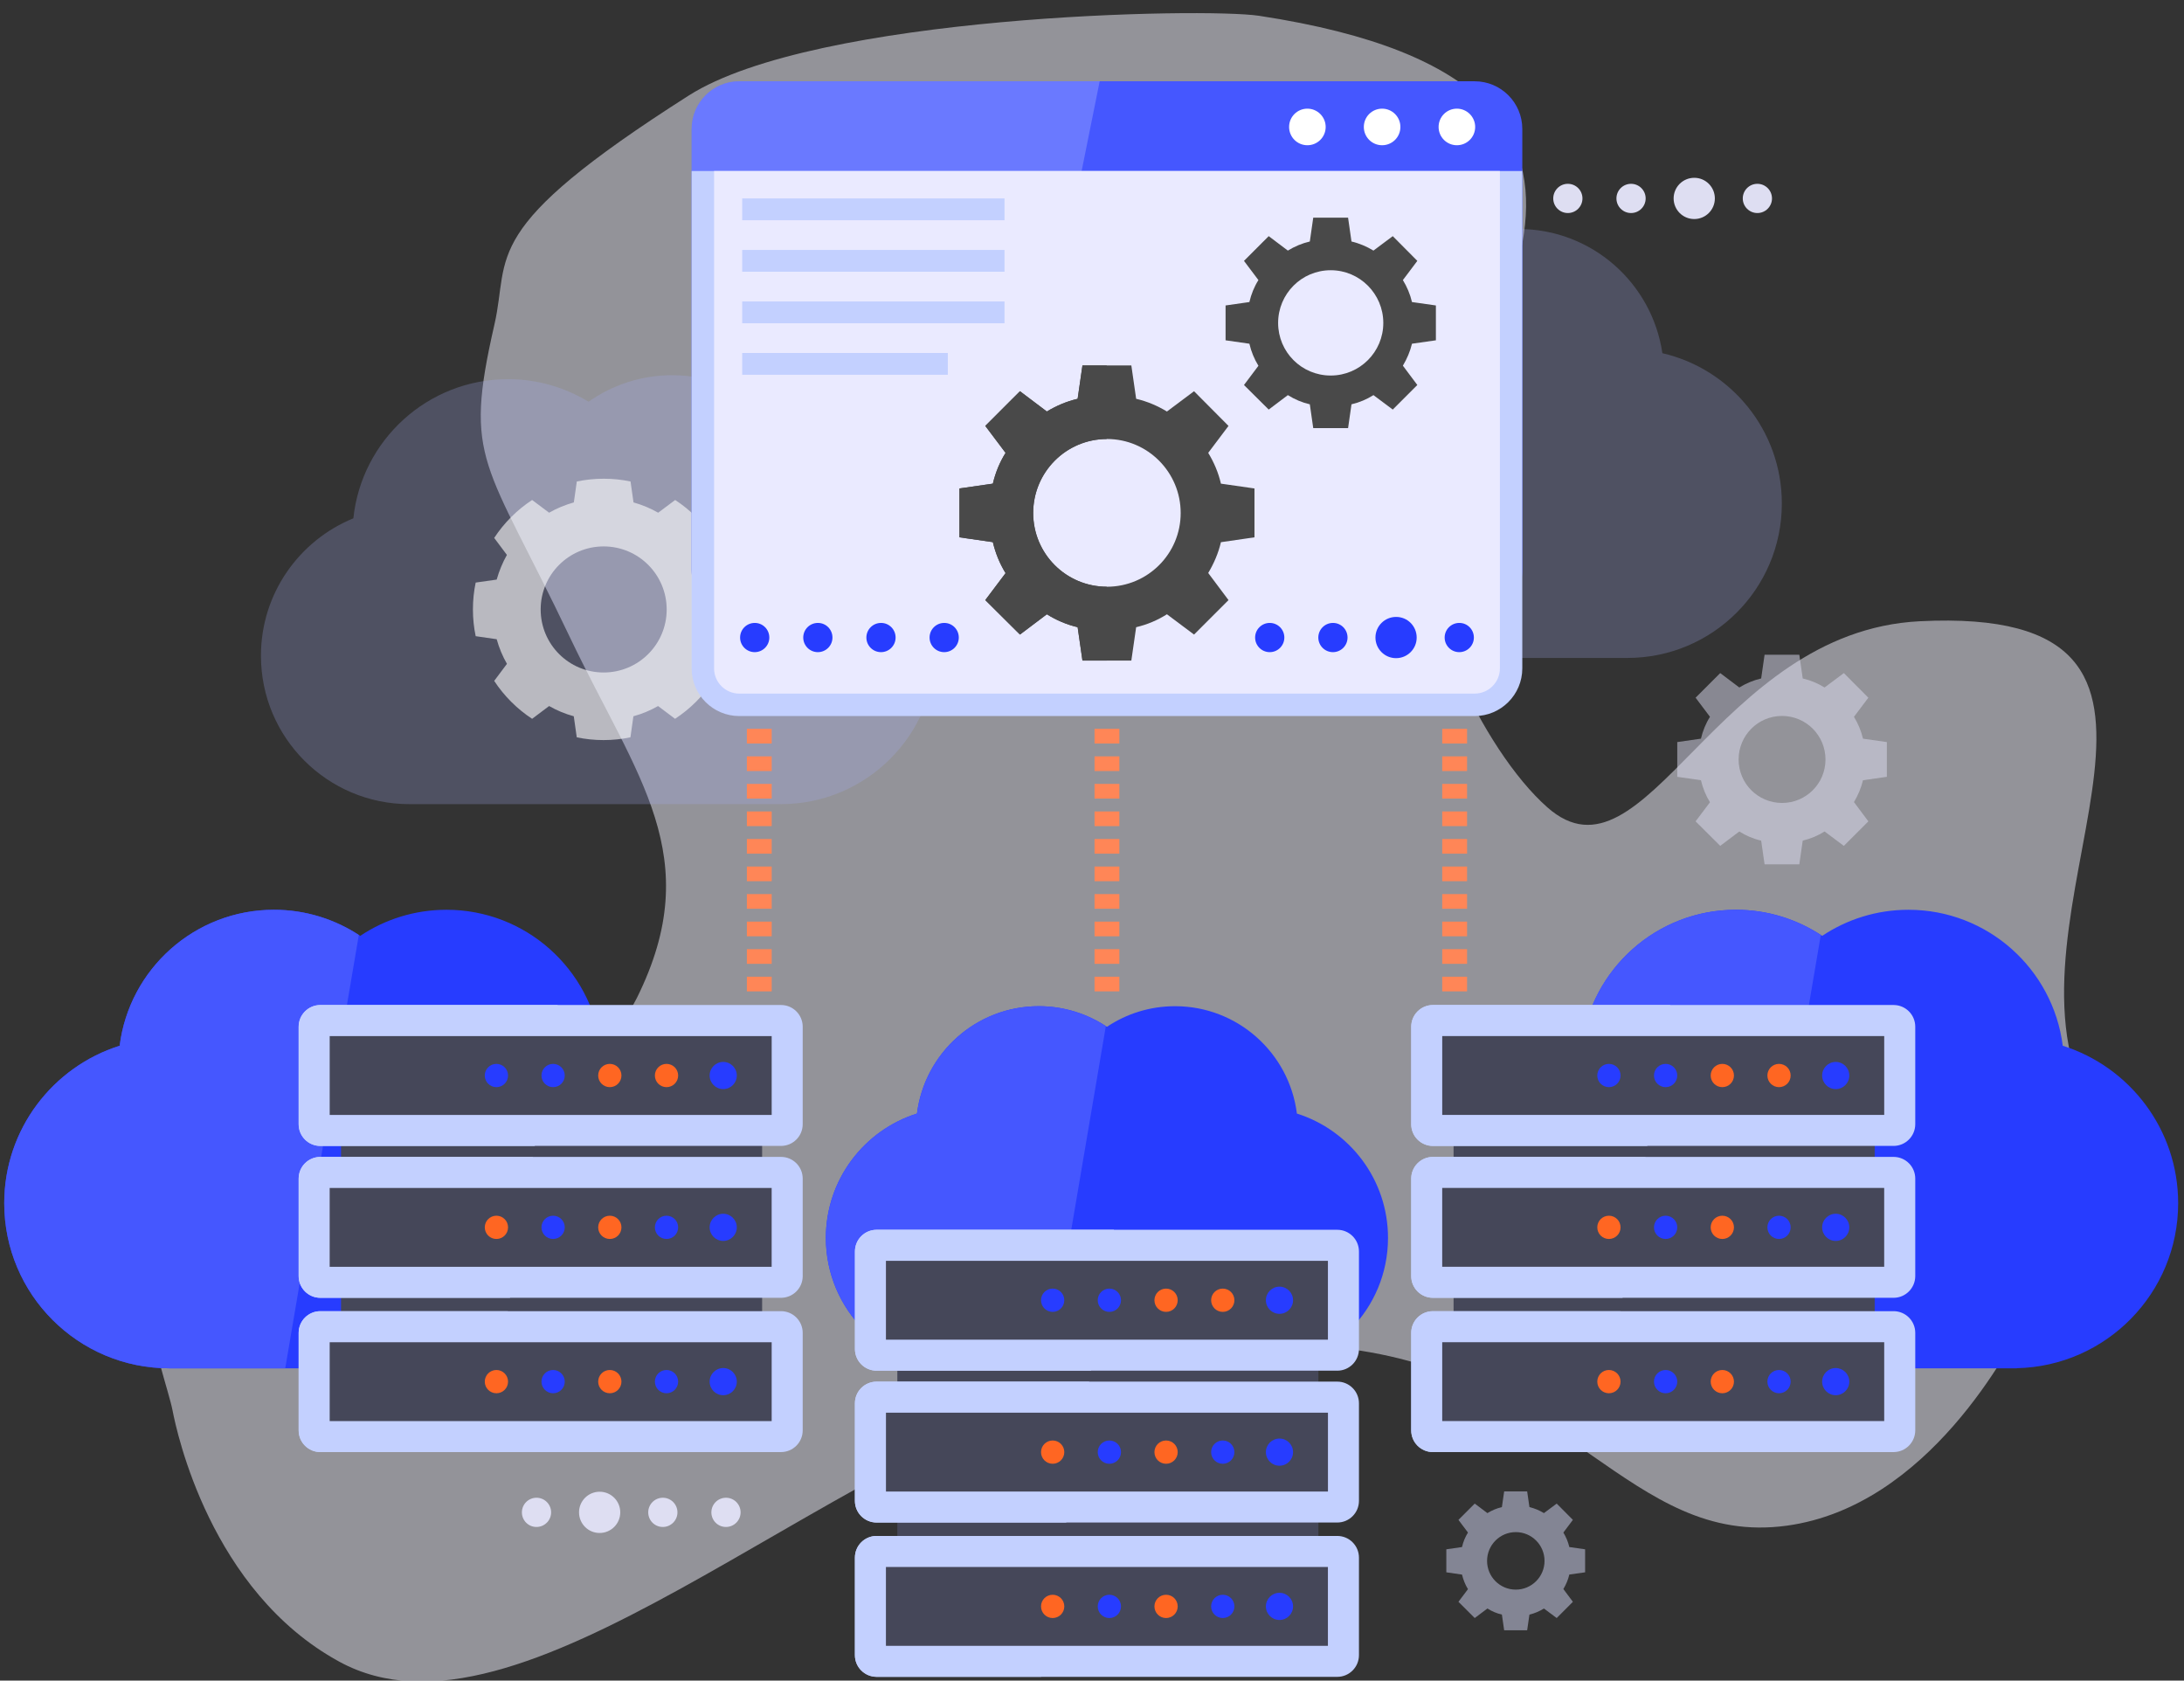<?xml version="1.0" encoding="utf-8"?>
<!-- Generator: Adobe Illustrator 23.0.3, SVG Export Plug-In . SVG Version: 6.00 Build 0)  -->
<svg version="1.1" xmlns="http://www.w3.org/2000/svg" xmlns:xlink="http://www.w3.org/1999/xlink" x="0px" y="0px"
	 viewBox="0 0 403.66 310.58" style="enable-background:new 0 0 403.66 310.58;" xml:space="preserve">
<rect x="0" y="0" width="403.66" height="310.58" fill="#333333" stroke="none"/>
<style type="text/css">
	.st0{display:none;}
	.st1{display:inline;opacity:0.5;fill:#F4F5FF;}
	.st2{opacity:0.5;fill:#F4F5FF;}
	.st3{opacity:0.25;fill:#A5AEF0;}
	.st4{opacity:0.6;fill:#FFFFFF;}
	.st5{fill:#273CFF;}
	.st6{fill:#4557FF;}
	.st7{fill:#454759;}
	.st8{fill:#C3D0FF;}
	.st9{fill:#FF6622;}
	.st10{opacity:0.2;fill:#FFFFFF;}
	.st11{fill:#EAEAFF;}
	.st12{fill:#494949;}
	.st13{fill:#FFFFFF;}
	.st14{opacity:0.5;fill:#DEDEF2;}
	.st15{opacity:0.5;fill:#D5D9F7;}
	.st16{fill:#DEDEF2;}
	.st17{fill:#FF8657;}
</style>
<g id="Vrstva_2" class="st0">
	<path class="st1" d="M423.36,302.03c-29.49,0-459.04,0.11-459.29-0.66l-0.04-0.1c0,0-0.04-0.09-0.04-0.14
		c-0.16-0.38-66.18-108.38,36.45-183.55C40.6,88.15-2.07,68.73,29.86,35.99c36.7-37.63,76.75,4,117.56-13.07
		c7.21-3.01,14.45-7.86,21.69-15.3c4.08-4.18,8.55-7.84,13.33-11c0.73-0.49,1.47-0.96,2.22-1.42c2.86-1.77,5.83-3.36,8.89-4.8
		c2.05-0.96,4.15-1.85,6.28-2.67h0c3.38-1.3,6.86-2.42,10.41-3.37c5.04-1.35,10.23-2.35,15.53-3.03c2.31-0.3,4.64-0.53,6.98-0.71
		c45.6-3.41,96.92,15.76,123.4,43.78c5.33,5.64,29.58,34.83,10.46,74.96c-12.07,25.33,38.48,49.53,56.45,78.46
		C468.73,251.37,423.77,301.07,423.36,302.03z"/>
</g>
<g id="Vrstva_3">
	<path class="st2" d="M127.29,17.66C88.2,42.55,94.35,47.06,91.38,59.99c-5.82,25.39-1.73,24.84,13.98,57.83
		c12.36,25.95,25.32,40.44,12.35,66.61c-13.28,26.79-68.92,5.91-84.77,24.57c-13.93,16.4-2.41,44.65-1.04,51.69
		c0.75,3.86,6.95,33.37,30.8,46.39c33.45,18.26,87.39-36.52,140.52-52.19c12.57-3.71,26.29-7.75,44.27-5.8
		c42.59,4.63,53.61,36.87,82.77,32.86c26.15-3.59,41.25-32.81,44.27-38.66c1.73-3.34,21.93-11.39,9.75-43.08
		c-13.73-35.71,30.99-88.44-29.48-85.4c-37.67,1.9-50.68,50.39-68.8,34.4c-12.03-10.62-25.28-38.59-22.67-55.58
		c4.09-26.61,54.99-77.67-30.61-90.71C222.64,1.38,150.76,2.72,127.29,17.66z"/>
</g>
<g id="Layer_1">
	<path class="st3" d="M65.31,95.79c1.52-14.46,13.74-25.72,28.6-25.72c5.45,0,10.52,1.54,14.87,4.17c4.37-3.08,9.7-4.9,15.45-4.9
		c13.51,0,24.67,9.97,26.58,22.95c12.65,2.93,22.08,14.24,22.08,27.78c0,15.76-12.78,28.54-28.54,28.54H75.66
		c-15.15,0-27.43-12.28-27.43-27.43C48.23,109.7,55.29,99.88,65.31,95.79z"/>
	<path class="st4" d="M135.23,117.58c0.33-1.6,0.51-3.26,0.51-4.95c0-1.7-0.18-3.36-0.51-4.96l-3.88-0.55
		c-0.45-1.62-1.08-3.14-1.89-4.56l2.35-3.14c-1.83-2.8-4.22-5.19-7.02-7.02l-3.14,2.35c-1.42-0.81-2.95-1.45-4.56-1.9l-0.55-3.87
		c-1.6-0.34-3.26-0.51-4.96-0.51c-1.7,0-3.37,0.18-4.97,0.51l-0.55,3.87c-1.61,0.45-3.14,1.08-4.57,1.9l-3.14-2.35
		c-2.79,1.83-5.18,4.22-7.01,7.01l2.35,3.14c-0.8,1.42-1.43,2.94-1.89,4.56l-3.88,0.55c-0.34,1.6-0.51,3.26-0.51,4.96
		c0,1.7,0.17,3.36,0.51,4.95l3.88,0.56c0.45,1.61,1.08,3.14,1.9,4.55l-2.36,3.15c1.83,2.79,4.22,5.18,7.01,7.01l3.14-2.36
		c1.42,0.81,2.95,1.45,4.56,1.89l0.55,3.89c1.6,0.34,3.26,0.51,4.96,0.51c1.7,0,3.36-0.18,4.96-0.51l0.55-3.89
		c1.61-0.44,3.14-1.08,4.56-1.89l3.14,2.36c2.79-1.83,5.19-4.22,7.01-7.01l-2.36-3.14c0.82-1.43,1.45-2.95,1.9-4.56L135.23,117.58z
		 M111.57,124.28c-6.44,0-11.64-5.21-11.64-11.65c0-6.43,5.2-11.65,11.64-11.65s11.65,5.22,11.65,11.65
		C123.23,119.06,118.01,124.28,111.57,124.28z"/>
	<path class="st3" d="M221.75,68.77c1.52-14.46,13.74-25.72,28.6-25.72c5.45,0,10.52,1.54,14.87,4.17c4.37-3.08,9.7-4.9,15.45-4.9
		c13.51,0,24.67,9.97,26.58,22.95c12.65,2.93,22.08,14.24,22.08,27.78c0,15.76-12.78,28.54-28.54,28.54H232.1
		c-15.15,0-27.43-12.28-27.43-27.43C204.67,82.68,211.74,72.86,221.75,68.77z"/>
	<g>
		<g>
			<g>
				<g>
					<path class="st5" d="M132.37,222.36c0-13.65-8.97-25.21-21.33-29.1c-1.79-14.17-13.87-25.13-28.52-25.13
						c-5.9,0-11.38,1.78-15.94,4.82c-4.56-3.04-10.04-4.82-15.94-4.82c-14.65,0-26.74,10.96-28.52,25.13
						c-12.36,3.9-21.33,15.45-21.33,29.1c0,16.85,13.66,30.51,30.51,30.51h71.25l0,0h0l-0.01-0.02
						C119.07,252.49,132.37,238.98,132.37,222.36z"/>
					<path class="st6" d="M66.32,172.79c-4.51-2.94-9.9-4.66-15.69-4.66c-14.65,0-26.74,10.96-28.52,25.13
						c-12.36,3.9-21.33,15.45-21.33,29.1c0,16.85,13.66,30.51,30.51,30.51h21.43L66.32,172.79z"/>
				</g>
				<g>
					<g>
						<rect x="63.03" y="237.96" class="st7" width="77.83" height="5.79"/>
						<rect x="63.03" y="209.89" class="st7" width="77.83" height="5.79"/>
					</g>
					<path class="st8" d="M144.35,268.35H59.21c-2.21,0-4.01-1.79-4.01-4.01v-18.02c0-2.21,1.79-4.01,4.01-4.01h85.14
						c2.21,0,4.01,1.79,4.01,4.01v18.02C148.36,266.56,146.56,268.35,144.35,268.35z"/>
					<path class="st8" d="M93.86,242.32l-4.24,26.03H59.21c-2.22,0-4.01-1.79-4.01-4v-18.03c0-2.21,1.79-4,4.01-4H93.86z"/>
					
						<rect x="94.5" y="214.49" transform="matrix(-1.836970e-16 1 -1 -1.836970e-16 357.115 153.554)" class="st7" width="14.57" height="81.69"/>
					<g>
						<path class="st5" d="M136.18,255.33c0,1.39-1.12,2.51-2.51,2.51s-2.51-1.12-2.51-2.51c0-1.38,1.12-2.51,2.51-2.51
							S136.18,253.95,136.18,255.33z"/>
						<path class="st5" d="M125.34,255.33c0,1.19-0.96,2.15-2.15,2.15c-1.19,0-2.15-0.96-2.15-2.15s0.96-2.15,2.15-2.15
							C124.38,253.18,125.34,254.15,125.34,255.33z"/>
						<path class="st9" d="M114.86,255.33c0,1.19-0.96,2.15-2.15,2.15c-1.19,0-2.15-0.96-2.15-2.15s0.96-2.15,2.15-2.15
							C113.9,253.18,114.86,254.15,114.86,255.33z"/>
						<path class="st5" d="M104.38,255.33c0,1.19-0.96,2.15-2.15,2.15c-1.19,0-2.15-0.96-2.15-2.15s0.96-2.15,2.15-2.15
							C103.42,253.18,104.38,254.15,104.38,255.33z"/>
						<path class="st9" d="M93.9,255.33c0,1.19-0.96,2.15-2.15,2.15c-1.19,0-2.15-0.96-2.15-2.15s0.96-2.15,2.15-2.15
							C92.94,253.18,93.9,254.15,93.9,255.33z"/>
					</g>
					<path class="st8" d="M144.35,239.84H59.21c-2.21,0-4.01-1.79-4.01-4.01v-18.02c0-2.21,1.79-4.01,4.01-4.01h85.14
						c2.21,0,4.01,1.79,4.01,4.01v18.02C148.36,238.05,146.56,239.84,144.35,239.84z"/>
					<path class="st8" d="M98.5,213.81l-4.24,26.03H59.21c-2.22,0-4.01-1.79-4.01-4v-18.03c0-2.21,1.79-4,4.01-4H98.5z"/>
					
						<rect x="94.5" y="185.98" transform="matrix(-1.836970e-16 1 -1 -1.836970e-16 328.602 125.041)" class="st7" width="14.57" height="81.69"/>
					<path class="st8" d="M144.35,211.77H59.21c-2.21,0-4.01-1.79-4.01-4.01v-18.02c0-2.21,1.79-4.01,4.01-4.01h85.14
						c2.21,0,4.01,1.79,4.01,4.01v18.02C148.36,209.98,146.56,211.77,144.35,211.77z"/>
					<path class="st8" d="M103.08,185.74l-4.24,26.04H59.21c-2.22,0-4.01-1.79-4.01-4.01v-18.02c0-2.21,1.79-4.01,4.01-4.01H103.08z
						"/>
					
						<rect x="94.5" y="157.91" transform="matrix(-1.836970e-16 1 -1 -1.836970e-16 300.537 96.976)" class="st7" width="14.57" height="81.69"/>
					<g>
						<circle class="st5" cx="133.67" cy="226.82" r="2.51"/>
						<path class="st5" d="M125.34,226.82c0,1.19-0.96,2.15-2.15,2.15c-1.19,0-2.15-0.96-2.15-2.15c0-1.19,0.96-2.15,2.15-2.15
							C124.38,224.67,125.34,225.63,125.34,226.82z"/>
						<path class="st9" d="M114.86,226.82c0,1.19-0.96,2.15-2.15,2.15c-1.19,0-2.15-0.96-2.15-2.15c0-1.19,0.96-2.15,2.15-2.15
							C113.9,224.67,114.86,225.63,114.86,226.82z"/>
						<path class="st5" d="M104.38,226.82c0,1.19-0.96,2.15-2.15,2.15c-1.19,0-2.15-0.96-2.15-2.15c0-1.19,0.96-2.15,2.15-2.15
							C103.42,224.67,104.38,225.63,104.38,226.82z"/>
						<path class="st9" d="M93.9,226.82c0,1.19-0.96,2.15-2.15,2.15c-1.19,0-2.15-0.96-2.15-2.15c0-1.19,0.96-2.15,2.15-2.15
							C92.94,224.67,93.9,225.63,93.9,226.82z"/>
					</g>
					<g>
						<path class="st5" d="M136.18,198.76c0,1.39-1.12,2.51-2.51,2.51s-2.51-1.12-2.51-2.51c0-1.39,1.12-2.51,2.51-2.51
							S136.18,197.37,136.18,198.76z"/>
						<path class="st9" d="M125.34,198.76c0,1.19-0.96,2.15-2.15,2.15c-1.19,0-2.15-0.96-2.15-2.15c0-1.19,0.96-2.15,2.15-2.15
							C124.38,196.61,125.34,197.57,125.34,198.76z"/>
						<path class="st9" d="M114.86,198.76c0,1.19-0.96,2.15-2.15,2.15c-1.19,0-2.15-0.96-2.15-2.15c0-1.19,0.96-2.15,2.15-2.15
							C113.9,196.61,114.86,197.57,114.86,198.76z"/>
						<path class="st5" d="M104.38,198.76c0,1.19-0.96,2.15-2.15,2.15c-1.19,0-2.15-0.96-2.15-2.15c0-1.19,0.96-2.15,2.15-2.15
							C103.42,196.61,104.38,197.57,104.38,198.76z"/>
						<path class="st5" d="M93.9,198.76c0,1.19-0.96,2.15-2.15,2.15c-1.19,0-2.15-0.96-2.15-2.15c0-1.19,0.96-2.15,2.15-2.15
							C92.94,196.61,93.9,197.57,93.9,198.76z"/>
					</g>
				</g>
			</g>
		</g>
		<g>
			<g>
				<g>
					<path class="st5" d="M256.54,228.77c0-10.78-7.08-19.9-16.84-22.98c-1.41-11.19-10.95-19.84-22.52-19.84
						c-4.66,0-8.98,1.4-12.59,3.81c-3.6-2.4-7.93-3.81-12.59-3.81c-11.57,0-21.11,8.65-22.52,19.84
						c-9.76,3.08-16.84,12.2-16.84,22.98c0,13.3,10.78,24.09,24.09,24.09h56.26l0,0h0l-0.01-0.01
						C246.04,252.56,256.54,241.9,256.54,228.77z"/>
					<path class="st6" d="M204.39,189.63c-3.56-2.32-7.81-3.68-12.39-3.68c-11.57,0-21.11,8.65-22.52,19.84
						c-9.76,3.08-16.84,12.2-16.84,22.98c0,13.3,10.78,24.09,24.09,24.09h16.92L204.39,189.63z"/>
				</g>
				<g>
					<g>
						<rect x="165.85" y="279.49" class="st7" width="77.83" height="5.79"/>
						<rect x="165.85" y="251.43" class="st7" width="77.83" height="5.79"/>
					</g>
					<path class="st8" d="M247.16,309.89h-85.14c-2.21,0-4.01-1.79-4.01-4.01v-18.02c0-2.21,1.79-4.01,4.01-4.01h85.14
						c2.21,0,4.01,1.79,4.01,4.01v18.02C251.17,308.09,249.38,309.89,247.16,309.89z"/>
					<path class="st8" d="M196.67,283.85l-4.24,26.03h-30.41c-2.22,0-4.01-1.79-4.01-4v-18.03c0-2.21,1.79-4,4.01-4H196.67z"/>
					
						<rect x="197.31" y="256.03" transform="matrix(-1.836970e-16 1 -1 -1.836970e-16 501.463 92.276)" class="st7" width="14.57" height="81.69"/>
					<g>
						<path class="st5" d="M238.99,296.87c0,1.39-1.12,2.51-2.51,2.51c-1.39,0-2.51-1.12-2.51-2.51c0-1.38,1.12-2.51,2.51-2.51
							C237.87,294.36,238.99,295.48,238.99,296.87z"/>
						<path class="st5" d="M228.15,296.87c0,1.19-0.96,2.15-2.15,2.15c-1.19,0-2.15-0.96-2.15-2.15c0-1.19,0.96-2.15,2.15-2.15
							C227.19,294.72,228.15,295.68,228.15,296.87z"/>
						<path class="st9" d="M217.67,296.87c0,1.19-0.96,2.15-2.15,2.15c-1.19,0-2.15-0.96-2.15-2.15c0-1.19,0.96-2.15,2.15-2.15
							C216.71,294.72,217.67,295.68,217.67,296.87z"/>
						<path class="st5" d="M207.19,296.87c0,1.19-0.96,2.15-2.15,2.15s-2.15-0.96-2.15-2.15c0-1.19,0.96-2.15,2.15-2.15
							S207.19,295.68,207.19,296.87z"/>
						<path class="st9" d="M196.71,296.87c0,1.19-0.96,2.15-2.15,2.15c-1.19,0-2.15-0.96-2.15-2.15c0-1.19,0.96-2.15,2.15-2.15
							C195.75,294.72,196.71,295.68,196.71,296.87z"/>
					</g>
					<path class="st8" d="M247.16,281.37h-85.14c-2.21,0-4.01-1.79-4.01-4.01v-18.02c0-2.21,1.79-4.01,4.01-4.01h85.14
						c2.21,0,4.01,1.79,4.01,4.01v18.02C251.17,279.58,249.38,281.37,247.16,281.37z"/>
					<path class="st8" d="M201.31,255.34l-4.24,26.03h-35.05c-2.22,0-4.01-1.79-4.01-4v-18.03c0-2.21,1.79-4,4.01-4H201.31z"/>
					
						<rect x="197.31" y="227.51" transform="matrix(-1.836970e-16 1 -1 -1.836970e-16 472.95 63.763)" class="st7" width="14.57" height="81.69"/>
					<path class="st8" d="M247.16,253.31h-85.14c-2.21,0-4.01-1.79-4.01-4.01v-18.02c0-2.21,1.79-4.01,4.01-4.01h85.14
						c2.21,0,4.01,1.79,4.01,4.01v18.02C251.17,251.52,249.38,253.31,247.16,253.31z"/>
					<path class="st8" d="M205.89,227.27l-4.24,26.04h-39.62c-2.22,0-4.01-1.79-4.01-4.01v-18.02c0-2.21,1.79-4.01,4.01-4.01H205.89
						z"/>
					
						<rect x="197.31" y="199.45" transform="matrix(-1.836970e-16 1 -1 -1.836970e-16 444.885 35.698)" class="st7" width="14.57" height="81.69"/>
					<g>
						<path class="st5" d="M238.99,268.36c0,1.39-1.12,2.51-2.51,2.51c-1.39,0-2.51-1.12-2.51-2.51c0-1.38,1.12-2.51,2.51-2.51
							C237.87,265.85,238.99,266.97,238.99,268.36z"/>
						<path class="st5" d="M228.15,268.36c0,1.19-0.96,2.15-2.15,2.15c-1.19,0-2.15-0.96-2.15-2.15c0-1.19,0.96-2.15,2.15-2.15
							C227.19,266.21,228.15,267.17,228.15,268.36z"/>
						<path class="st9" d="M217.67,268.36c0,1.19-0.96,2.15-2.15,2.15c-1.19,0-2.15-0.96-2.15-2.15c0-1.19,0.96-2.15,2.15-2.15
							C216.71,266.21,217.67,267.17,217.67,268.36z"/>
						<path class="st5" d="M207.19,268.36c0,1.19-0.96,2.15-2.15,2.15s-2.15-0.96-2.15-2.15c0-1.19,0.96-2.15,2.15-2.15
							S207.19,267.17,207.19,268.36z"/>
						<path class="st9" d="M196.71,268.36c0,1.19-0.96,2.15-2.15,2.15c-1.19,0-2.15-0.96-2.15-2.15c0-1.19,0.96-2.15,2.15-2.15
							C195.75,266.21,196.71,267.17,196.71,268.36z"/>
					</g>
					<g>
						<path class="st5" d="M238.99,240.29c0,1.39-1.12,2.51-2.51,2.51c-1.39,0-2.51-1.12-2.51-2.51s1.12-2.51,2.51-2.51
							C237.87,237.78,238.99,238.91,238.99,240.29z"/>
						<path class="st9" d="M228.15,240.29c0,1.19-0.96,2.15-2.15,2.15c-1.19,0-2.15-0.96-2.15-2.15c0-1.19,0.96-2.15,2.15-2.15
							C227.19,238.14,228.15,239.1,228.15,240.29z"/>
						<path class="st9" d="M217.67,240.29c0,1.19-0.96,2.15-2.15,2.15c-1.19,0-2.15-0.96-2.15-2.15c0-1.19,0.96-2.15,2.15-2.15
							C216.71,238.14,217.67,239.1,217.67,240.29z"/>
						<path class="st5" d="M207.19,240.29c0,1.19-0.96,2.15-2.15,2.15s-2.15-0.96-2.15-2.15c0-1.19,0.96-2.15,2.15-2.15
							S207.19,239.1,207.19,240.29z"/>
						<path class="st5" d="M196.71,240.29c0,1.19-0.96,2.15-2.15,2.15c-1.19,0-2.15-0.96-2.15-2.15c0-1.19,0.96-2.15,2.15-2.15
							C195.75,238.14,196.71,239.1,196.71,240.29z"/>
					</g>
				</g>
			</g>
		</g>
		<g>
			<g>
				<g>
					<path class="st5" d="M402.58,222.36c0-13.65-8.97-25.21-21.33-29.1c-1.79-14.17-13.87-25.13-28.52-25.13
						c-5.9,0-11.38,1.78-15.94,4.82c-4.56-3.04-10.04-4.82-15.94-4.82c-14.65,0-26.74,10.96-28.52,25.13
						c-12.36,3.9-21.33,15.45-21.33,29.1c0,16.85,13.66,30.51,30.51,30.51h71.25l0,0h0l-0.01-0.02
						C389.28,252.49,402.58,238.98,402.58,222.36z"/>
					<path class="st6" d="M336.53,172.79c-4.51-2.94-9.9-4.66-15.69-4.66c-14.65,0-26.74,10.96-28.52,25.13
						c-12.36,3.9-21.33,15.45-21.33,29.1c0,16.85,13.66,30.51,30.51,30.51h21.43L336.53,172.79z"/>
				</g>
				<g>
					<g>
						<rect x="268.66" y="237.96" class="st7" width="77.83" height="5.79"/>
						<rect x="268.66" y="209.89" class="st7" width="77.83" height="5.79"/>
					</g>
					<path class="st8" d="M349.98,268.35h-85.14c-2.21,0-4.01-1.79-4.01-4.01v-18.02c0-2.21,1.79-4.01,4.01-4.01h85.14
						c2.21,0,4.01,1.79,4.01,4.01v18.02C353.98,266.56,352.19,268.35,349.98,268.35z"/>
					<path class="st8" d="M299.49,242.32l-4.24,26.03h-30.41c-2.22,0-4.01-1.79-4.01-4v-18.03c0-2.21,1.79-4,4.01-4H299.49z"/>
					
						<rect x="300.12" y="214.49" transform="matrix(-1.836970e-16 1 -1 -1.836970e-16 562.74 -52.072)" class="st7" width="14.57" height="81.69"/>
					<g>
						<path class="st5" d="M341.8,255.33c0,1.39-1.12,2.51-2.51,2.51c-1.39,0-2.51-1.12-2.51-2.51c0-1.38,1.12-2.51,2.51-2.51
							C340.68,252.83,341.8,253.95,341.8,255.33z"/>
						<circle class="st5" cx="328.81" cy="255.33" r="2.15"/>
						<path class="st9" d="M320.48,255.33c0,1.19-0.96,2.15-2.15,2.15c-1.19,0-2.15-0.96-2.15-2.15s0.96-2.15,2.15-2.15
							C319.52,253.18,320.48,254.15,320.48,255.33z"/>
						<path class="st5" d="M310,255.33c0,1.19-0.96,2.15-2.15,2.15c-1.19,0-2.15-0.96-2.15-2.15s0.96-2.15,2.15-2.15
							C309.04,253.18,310,254.15,310,255.33z"/>
						<path class="st9" d="M299.52,255.33c0,1.19-0.96,2.15-2.15,2.15c-1.19,0-2.15-0.96-2.15-2.15s0.96-2.15,2.15-2.15
							C298.56,253.18,299.52,254.15,299.52,255.33z"/>
					</g>
					<path class="st8" d="M349.98,239.84h-85.14c-2.21,0-4.01-1.79-4.01-4.01v-18.02c0-2.21,1.79-4.01,4.01-4.01h85.14
						c2.21,0,4.01,1.79,4.01,4.01v18.02C353.98,238.05,352.19,239.84,349.98,239.84z"/>
					<path class="st8" d="M304.13,213.81l-4.24,26.03h-35.05c-2.22,0-4.01-1.79-4.01-4v-18.03c0-2.21,1.79-4,4.01-4H304.13z"/>
					
						<rect x="300.12" y="185.98" transform="matrix(-1.836970e-16 1 -1 -1.836970e-16 534.227 -80.585)" class="st7" width="14.57" height="81.69"/>
					<path class="st8" d="M349.98,211.77h-85.14c-2.21,0-4.01-1.79-4.01-4.01v-18.02c0-2.21,1.79-4.01,4.01-4.01h85.14
						c2.21,0,4.01,1.79,4.01,4.01v18.02C353.98,209.98,352.19,211.77,349.98,211.77z"/>
					<path class="st8" d="M308.7,185.74l-4.24,26.04h-39.62c-2.22,0-4.01-1.79-4.01-4.01v-18.02c0-2.21,1.79-4.01,4.01-4.01H308.7z"
						/>
					
						<rect x="300.12" y="157.91" transform="matrix(-1.836970e-16 1 -1 -1.836970e-16 506.162 -108.65)" class="st7" width="14.57" height="81.69"/>
					<g>
						<path class="st5" d="M341.8,226.82c0,1.39-1.12,2.51-2.51,2.51c-1.39,0-2.51-1.12-2.51-2.51c0-1.39,1.12-2.51,2.51-2.51
							C340.68,224.31,341.8,225.44,341.8,226.82z"/>
						<path class="st5" d="M330.96,226.82c0,1.19-0.96,2.15-2.15,2.15c-1.19,0-2.15-0.96-2.15-2.15c0-1.19,0.96-2.15,2.15-2.15
							C330,224.67,330.96,225.63,330.96,226.82z"/>
						<path class="st9" d="M320.48,226.82c0,1.19-0.96,2.15-2.15,2.15c-1.19,0-2.15-0.96-2.15-2.15c0-1.19,0.96-2.15,2.15-2.15
							C319.52,224.67,320.48,225.63,320.48,226.82z"/>
						<path class="st5" d="M310,226.82c0,1.19-0.96,2.15-2.15,2.15c-1.19,0-2.15-0.96-2.15-2.15c0-1.19,0.96-2.15,2.15-2.15
							C309.04,224.67,310,225.63,310,226.82z"/>
						<path class="st9" d="M299.52,226.82c0,1.19-0.96,2.15-2.15,2.15c-1.19,0-2.15-0.96-2.15-2.15c0-1.19,0.96-2.15,2.15-2.15
							C298.56,224.67,299.52,225.63,299.52,226.82z"/>
					</g>
					<g>
						<path class="st5" d="M341.8,198.76c0,1.39-1.12,2.51-2.51,2.51c-1.39,0-2.51-1.12-2.51-2.51c0-1.39,1.12-2.51,2.51-2.51
							C340.68,196.25,341.8,197.37,341.8,198.76z"/>
						<path class="st9" d="M330.96,198.76c0,1.19-0.96,2.15-2.15,2.15c-1.19,0-2.15-0.96-2.15-2.15c0-1.19,0.96-2.15,2.15-2.15
							C330,196.61,330.96,197.57,330.96,198.76z"/>
						<path class="st9" d="M320.48,198.76c0,1.19-0.96,2.15-2.15,2.15c-1.19,0-2.15-0.96-2.15-2.15c0-1.19,0.96-2.15,2.15-2.15
							C319.52,196.61,320.48,197.57,320.48,198.76z"/>
						<path class="st5" d="M310,198.76c0,1.19-0.96,2.15-2.15,2.15c-1.19,0-2.15-0.96-2.15-2.15c0-1.19,0.96-2.15,2.15-2.15
							C309.04,196.61,310,197.57,310,198.76z"/>
						<path class="st5" d="M299.52,198.76c0,1.19-0.96,2.15-2.15,2.15c-1.19,0-2.15-0.96-2.15-2.15c0-1.19,0.96-2.15,2.15-2.15
							C298.56,196.61,299.52,197.57,299.52,198.76z"/>
					</g>
				</g>
			</g>
		</g>
		<g>
			<path class="st6" d="M270.86,115.74H138.33c-5.8,0-10.5-4.7-10.5-10.5V23.83c0-4.86,3.94-8.81,8.81-8.81h135.91
				c4.86,0,8.81,3.94,8.81,8.81v81.42C281.36,111.04,276.66,115.74,270.86,115.74z"/>
			<path class="st10" d="M203.25,15.02h-66.61c-4.86,0-8.81,3.94-8.81,8.81v81.42c0,5.8,4.7,10.5,10.5,10.5h44.65L203.25,15.02z"/>
			<path class="st8" d="M272.55,132.33H136.64c-4.86,0-8.81-3.94-8.81-8.81V31.6h153.53v91.92
				C281.36,128.38,277.41,132.33,272.55,132.33z"/>
			<path class="st11" d="M136.64,128.18c-2.57,0-4.66-2.09-4.66-4.66V31.6h145.24v91.92c0,2.57-2.09,4.66-4.66,4.66H136.64z"/>
			<g>
				<path class="st12" d="M231.86,99.3v-9.03l-6.2-0.89c-0.47-2.04-1.29-3.95-2.35-5.69l3.75-4.98l-6.37-6.41l-5.01,3.75
					c-1.74-1.06-3.65-1.87-5.69-2.35l-0.89-6.17h-9.03l-0.89,6.17c-2.04,0.48-3.95,1.29-5.69,2.35l-4.97-3.75l-6.41,6.41l3.75,4.98
					c-1.09,1.74-1.87,3.65-2.35,5.69l-6.17,0.89v9.03l6.17,0.89c0.48,2.04,1.26,3.95,2.35,5.73l-3.75,4.98l6.41,6.37l4.97-3.75
					c1.74,1.09,3.65,1.91,5.69,2.39l0.89,6.17h9.03l0.89-6.17c2.04-0.48,3.95-1.29,5.69-2.39l5.01,3.75l6.37-6.37l-3.75-5.01
					c1.06-1.77,1.88-3.68,2.35-5.69L231.86,99.3z M204.59,108.43c-7.56,0-13.63-6.1-13.63-13.63c0-7.53,6.07-13.67,13.63-13.67
					c7.54,0,13.63,6.14,13.63,13.67C218.23,102.33,212.13,108.43,204.59,108.43z"/>
				<path class="st12" d="M204.55,108.43c-7.54-0.02-13.59-6.11-13.59-13.63c0-7.52,6.05-13.64,13.59-13.67v-13.6h-4.49l-0.89,6.17
					c-2.04,0.48-3.95,1.29-5.69,2.35l-4.97-3.75l-6.41,6.41l3.75,4.98c-1.09,1.74-1.87,3.65-2.35,5.69l-6.17,0.89v9.03l6.17,0.89
					c0.48,2.04,1.26,3.95,2.35,5.73l-3.75,4.98l6.41,6.37l4.97-3.75c1.74,1.09,3.65,1.91,5.69,2.39l0.89,6.17h4.49V108.43z"/>
			</g>
			<path class="st12" d="M265.39,62.89v-6.44l-4.42-0.63c-0.34-1.46-0.92-2.82-1.68-4.06l2.67-3.55l-4.54-4.57l-3.57,2.67
				c-1.24-0.75-2.6-1.34-4.06-1.68l-0.63-4.4h-6.44l-0.63,4.4c-1.46,0.34-2.82,0.92-4.06,1.68l-3.54-2.67l-4.57,4.57l2.67,3.55
				c-0.78,1.24-1.33,2.6-1.67,4.06l-4.4,0.63v6.44l4.4,0.63c0.34,1.46,0.9,2.82,1.67,4.08l-2.67,3.55l4.57,4.54l3.54-2.67
				c1.24,0.78,2.6,1.36,4.06,1.7l0.63,4.4h6.44l0.63-4.4c1.46-0.34,2.82-0.92,4.06-1.7l3.57,2.67l4.54-4.54l-2.67-3.57
				c0.75-1.26,1.34-2.62,1.68-4.06L265.39,62.89z M245.95,69.4c-5.39,0-9.72-4.35-9.72-9.72s4.33-9.74,9.72-9.74
				c5.37,0,9.72,4.37,9.72,9.74S251.32,69.4,245.95,69.4z"/>
			<rect x="137.18" y="36.67" class="st8" width="48.48" height="4.03"/>
			<rect x="137.18" y="46.19" class="st8" width="48.48" height="4.03"/>
			<rect x="137.18" y="55.71" class="st8" width="48.48" height="4.03"/>
			<rect x="137.18" y="65.23" class="st8" width="38" height="4.03"/>
			<g>
				<path class="st13" d="M245.02,23.46c0,1.87-1.51,3.38-3.38,3.38c-1.87,0-3.38-1.51-3.38-3.38c0-1.87,1.51-3.38,3.38-3.38
					C243.5,20.08,245.02,21.6,245.02,23.46z"/>
				<path class="st13" d="M258.83,23.46c0,1.87-1.51,3.38-3.38,3.38c-1.87,0-3.38-1.51-3.38-3.38c0-1.87,1.51-3.38,3.38-3.38
					C257.32,20.08,258.83,21.6,258.83,23.46z"/>
				<path class="st13" d="M272.65,23.46c0,1.87-1.51,3.38-3.38,3.38c-1.87,0-3.38-1.51-3.38-3.38c0-1.87,1.51-3.38,3.38-3.38
					C271.13,20.08,272.65,21.6,272.65,23.46z"/>
			</g>
			<g>
				<path class="st5" d="M237.38,117.82c0,1.49-1.21,2.7-2.7,2.7s-2.7-1.21-2.7-2.7c0-1.49,1.21-2.7,2.7-2.7
					S237.38,116.32,237.38,117.82z"/>
				<path class="st5" d="M249.06,117.82c0,1.49-1.21,2.7-2.7,2.7c-1.49,0-2.7-1.21-2.7-2.7c0-1.49,1.21-2.7,2.7-2.7
					C247.85,115.11,249.06,116.32,249.06,117.82z"/>
				<path class="st5" d="M261.84,117.82c0,2.11-1.71,3.81-3.81,3.81c-2.11,0-3.81-1.71-3.81-3.81c0-2.11,1.71-3.81,3.81-3.81
					C260.14,114,261.84,115.71,261.84,117.82z"/>
				<path class="st5" d="M272.41,117.82c0,1.49-1.21,2.7-2.7,2.7c-1.49,0-2.7-1.21-2.7-2.7c0-1.49,1.21-2.7,2.7-2.7
					C271.2,115.11,272.41,116.32,272.41,117.82z"/>
				<path class="st5" d="M142.19,117.82c0,1.49-1.21,2.7-2.7,2.7c-1.49,0-2.7-1.21-2.7-2.7c0-1.49,1.21-2.7,2.7-2.7
					C140.98,115.11,142.19,116.32,142.19,117.82z"/>
				<path class="st5" d="M153.86,117.82c0,1.49-1.21,2.7-2.7,2.7c-1.49,0-2.7-1.21-2.7-2.7c0-1.49,1.21-2.7,2.7-2.7
					C152.65,115.11,153.86,116.32,153.86,117.82z"/>
				<path class="st5" d="M165.53,117.82c0,1.49-1.21,2.7-2.7,2.7c-1.49,0-2.7-1.21-2.7-2.7c0-1.49,1.21-2.7,2.7-2.7
					C164.32,115.11,165.53,116.32,165.53,117.82z"/>
				<path class="st5" d="M177.21,117.82c0,1.49-1.21,2.7-2.7,2.7c-1.49,0-2.7-1.21-2.7-2.7c0-1.49,1.21-2.7,2.7-2.7
					C176,115.11,177.21,116.32,177.21,117.82z"/>
			</g>
		</g>
	</g>
	<path class="st14" d="M348.74,143.56v-6.42l-4.41-0.63c-0.34-1.45-0.92-2.81-1.67-4.04l2.66-3.53l-4.53-4.55l-3.56,2.66
		c-1.23-0.75-2.59-1.33-4.04-1.67l-0.63-4.38h-6.42l-0.63,4.38c-1.45,0.34-2.81,0.92-4.04,1.67l-3.53-2.66l-4.55,4.55l2.66,3.53
		c-0.78,1.23-1.33,2.59-1.67,4.04l-4.38,0.63v6.42l4.38,0.63c0.34,1.45,0.89,2.81,1.67,4.07l-2.66,3.53l4.55,4.53l3.53-2.66
		c1.23,0.78,2.59,1.36,4.04,1.69l0.63,4.38h6.42l0.63-4.38c1.45-0.34,2.81-0.92,4.04-1.69l3.56,2.66l4.53-4.53l-2.66-3.56
		c0.75-1.26,1.33-2.62,1.67-4.04L348.74,143.56z M329.37,148.39c-4.45,0-8.03-3.59-8.03-8.03s3.57-8.05,8.03-8.05
		c4.44,0,8.03,3.61,8.03,8.05S333.81,148.39,329.37,148.39z"/>
	<path class="st15" d="M292.97,290.57v-4.25l-2.92-0.42c-0.22-0.96-0.61-1.86-1.1-2.68l1.76-2.34l-2.99-3.01l-2.36,1.76
		c-0.82-0.5-1.71-0.88-2.68-1.11l-0.42-2.9h-4.25l-0.42,2.9c-0.96,0.22-1.86,0.61-2.68,1.11l-2.34-1.76l-3.01,3.01l1.76,2.34
		c-0.51,0.82-0.88,1.71-1.1,2.68l-2.9,0.42v4.25l2.9,0.42c0.23,0.96,0.59,1.86,1.1,2.69l-1.76,2.34l3.01,3l2.34-1.76
		c0.82,0.51,1.71,0.9,2.68,1.12l0.42,2.9h4.25l0.42-2.9c0.96-0.22,1.86-0.61,2.68-1.12l2.36,1.76l2.99-3l-1.76-2.36
		c0.5-0.83,0.88-1.73,1.1-2.68L292.97,290.57z M280.16,293.77c-2.95,0-5.31-2.38-5.31-5.31s2.37-5.32,5.31-5.32
		c2.94,0,5.31,2.39,5.31,5.32S283.09,293.77,280.16,293.77z"/>
	<g>
		<path class="st16" d="M292.48,36.67c0,1.49-1.21,2.7-2.7,2.7c-1.49,0-2.7-1.21-2.7-2.7c0-1.49,1.21-2.7,2.7-2.7
			C291.27,33.97,292.48,35.18,292.48,36.67z"/>
		<path class="st16" d="M304.16,36.67c0,1.49-1.21,2.7-2.7,2.7c-1.49,0-2.7-1.21-2.7-2.7c0-1.49,1.21-2.7,2.7-2.7
			C302.95,33.97,304.16,35.18,304.16,36.67z"/>
		<path class="st16" d="M316.95,36.67c0,2.11-1.71,3.81-3.81,3.81c-2.11,0-3.81-1.71-3.81-3.81c0-2.11,1.71-3.81,3.81-3.81
			C315.24,32.85,316.95,34.56,316.95,36.67z"/>
		<path class="st16" d="M327.51,36.67c0,1.49-1.21,2.7-2.7,2.7c-1.49,0-2.7-1.21-2.7-2.7c0-1.49,1.21-2.7,2.7-2.7
			C326.3,33.97,327.51,35.18,327.51,36.67z"/>
	</g>
	<g>
		<path class="st16" d="M131.48,279.49c0-1.49,1.21-2.7,2.7-2.7c1.49,0,2.7,1.21,2.7,2.7s-1.21,2.7-2.7,2.7
			C132.69,282.2,131.48,280.99,131.48,279.49z"/>
		<path class="st16" d="M119.81,279.49c0-1.49,1.21-2.7,2.7-2.7c1.49,0,2.7,1.21,2.7,2.7s-1.21,2.7-2.7,2.7
			C121.02,282.2,119.81,280.99,119.81,279.49z"/>
		<path class="st16" d="M107.02,279.49c0-2.11,1.71-3.81,3.81-3.81c2.11,0,3.81,1.71,3.81,3.81c0,2.11-1.71,3.81-3.81,3.81
			C108.73,283.31,107.02,281.6,107.02,279.49z"/>
		<path class="st16" d="M96.46,279.49c0-1.49,1.21-2.7,2.7-2.7c1.49,0,2.7,1.21,2.7,2.7s-1.21,2.7-2.7,2.7
			C97.67,282.2,96.46,280.99,96.46,279.49z"/>
	</g>
	<g>
		<g>
			<g>
				<g>
					<rect x="266.56" y="180.5" class="st17" width="4.59" height="2.71"/>
					<rect x="266.56" y="175.41" class="st17" width="4.59" height="2.71"/>
					<rect x="266.56" y="170.32" class="st17" width="4.59" height="2.71"/>
					<rect x="266.56" y="165.23" class="st17" width="4.59" height="2.71"/>
					<rect x="266.56" y="160.14" class="st17" width="4.59" height="2.71"/>
					<rect x="266.56" y="155.05" class="st17" width="4.59" height="2.71"/>
					<rect x="266.56" y="149.96" class="st17" width="4.59" height="2.71"/>
					<rect x="266.56" y="144.87" class="st17" width="4.59" height="2.71"/>
					<rect x="266.56" y="139.78" class="st17" width="4.59" height="2.71"/>
					<rect x="266.56" y="134.69" class="st17" width="4.59" height="2.71"/>
				</g>
			</g>
		</g>
		<g>
			<g>
				<g>
					<rect x="202.3" y="180.5" class="st17" width="4.59" height="2.71"/>
					<rect x="202.3" y="175.41" class="st17" width="4.59" height="2.71"/>
					<rect x="202.3" y="170.32" class="st17" width="4.59" height="2.71"/>
					<rect x="202.3" y="165.23" class="st17" width="4.59" height="2.71"/>
					<rect x="202.3" y="160.14" class="st17" width="4.59" height="2.71"/>
					<rect x="202.3" y="155.05" class="st17" width="4.59" height="2.71"/>
					<rect x="202.3" y="149.96" class="st17" width="4.59" height="2.71"/>
					<rect x="202.3" y="144.87" class="st17" width="4.59" height="2.71"/>
					<rect x="202.3" y="139.78" class="st17" width="4.59" height="2.71"/>
					<rect x="202.3" y="134.69" class="st17" width="4.59" height="2.71"/>
				</g>
			</g>
		</g>
		<g>
			<g>
				<g>
					<rect x="138.04" y="180.5" class="st17" width="4.59" height="2.71"/>
					<rect x="138.04" y="175.41" class="st17" width="4.59" height="2.71"/>
					<rect x="138.04" y="170.32" class="st17" width="4.59" height="2.71"/>
					<rect x="138.04" y="165.23" class="st17" width="4.59" height="2.71"/>
					<rect x="138.04" y="160.14" class="st17" width="4.59" height="2.71"/>
					<rect x="138.04" y="155.05" class="st17" width="4.59" height="2.71"/>
					<rect x="138.04" y="149.96" class="st17" width="4.59" height="2.71"/>
					<rect x="138.04" y="144.87" class="st17" width="4.59" height="2.71"/>
					<rect x="138.04" y="139.78" class="st17" width="4.59" height="2.71"/>
					<rect x="138.04" y="134.69" class="st17" width="4.59" height="2.71"/>
				</g>
			</g>
		</g>
	</g>
	<path class="st11" d="M193.34-3.03"/>
</g>
</svg>
